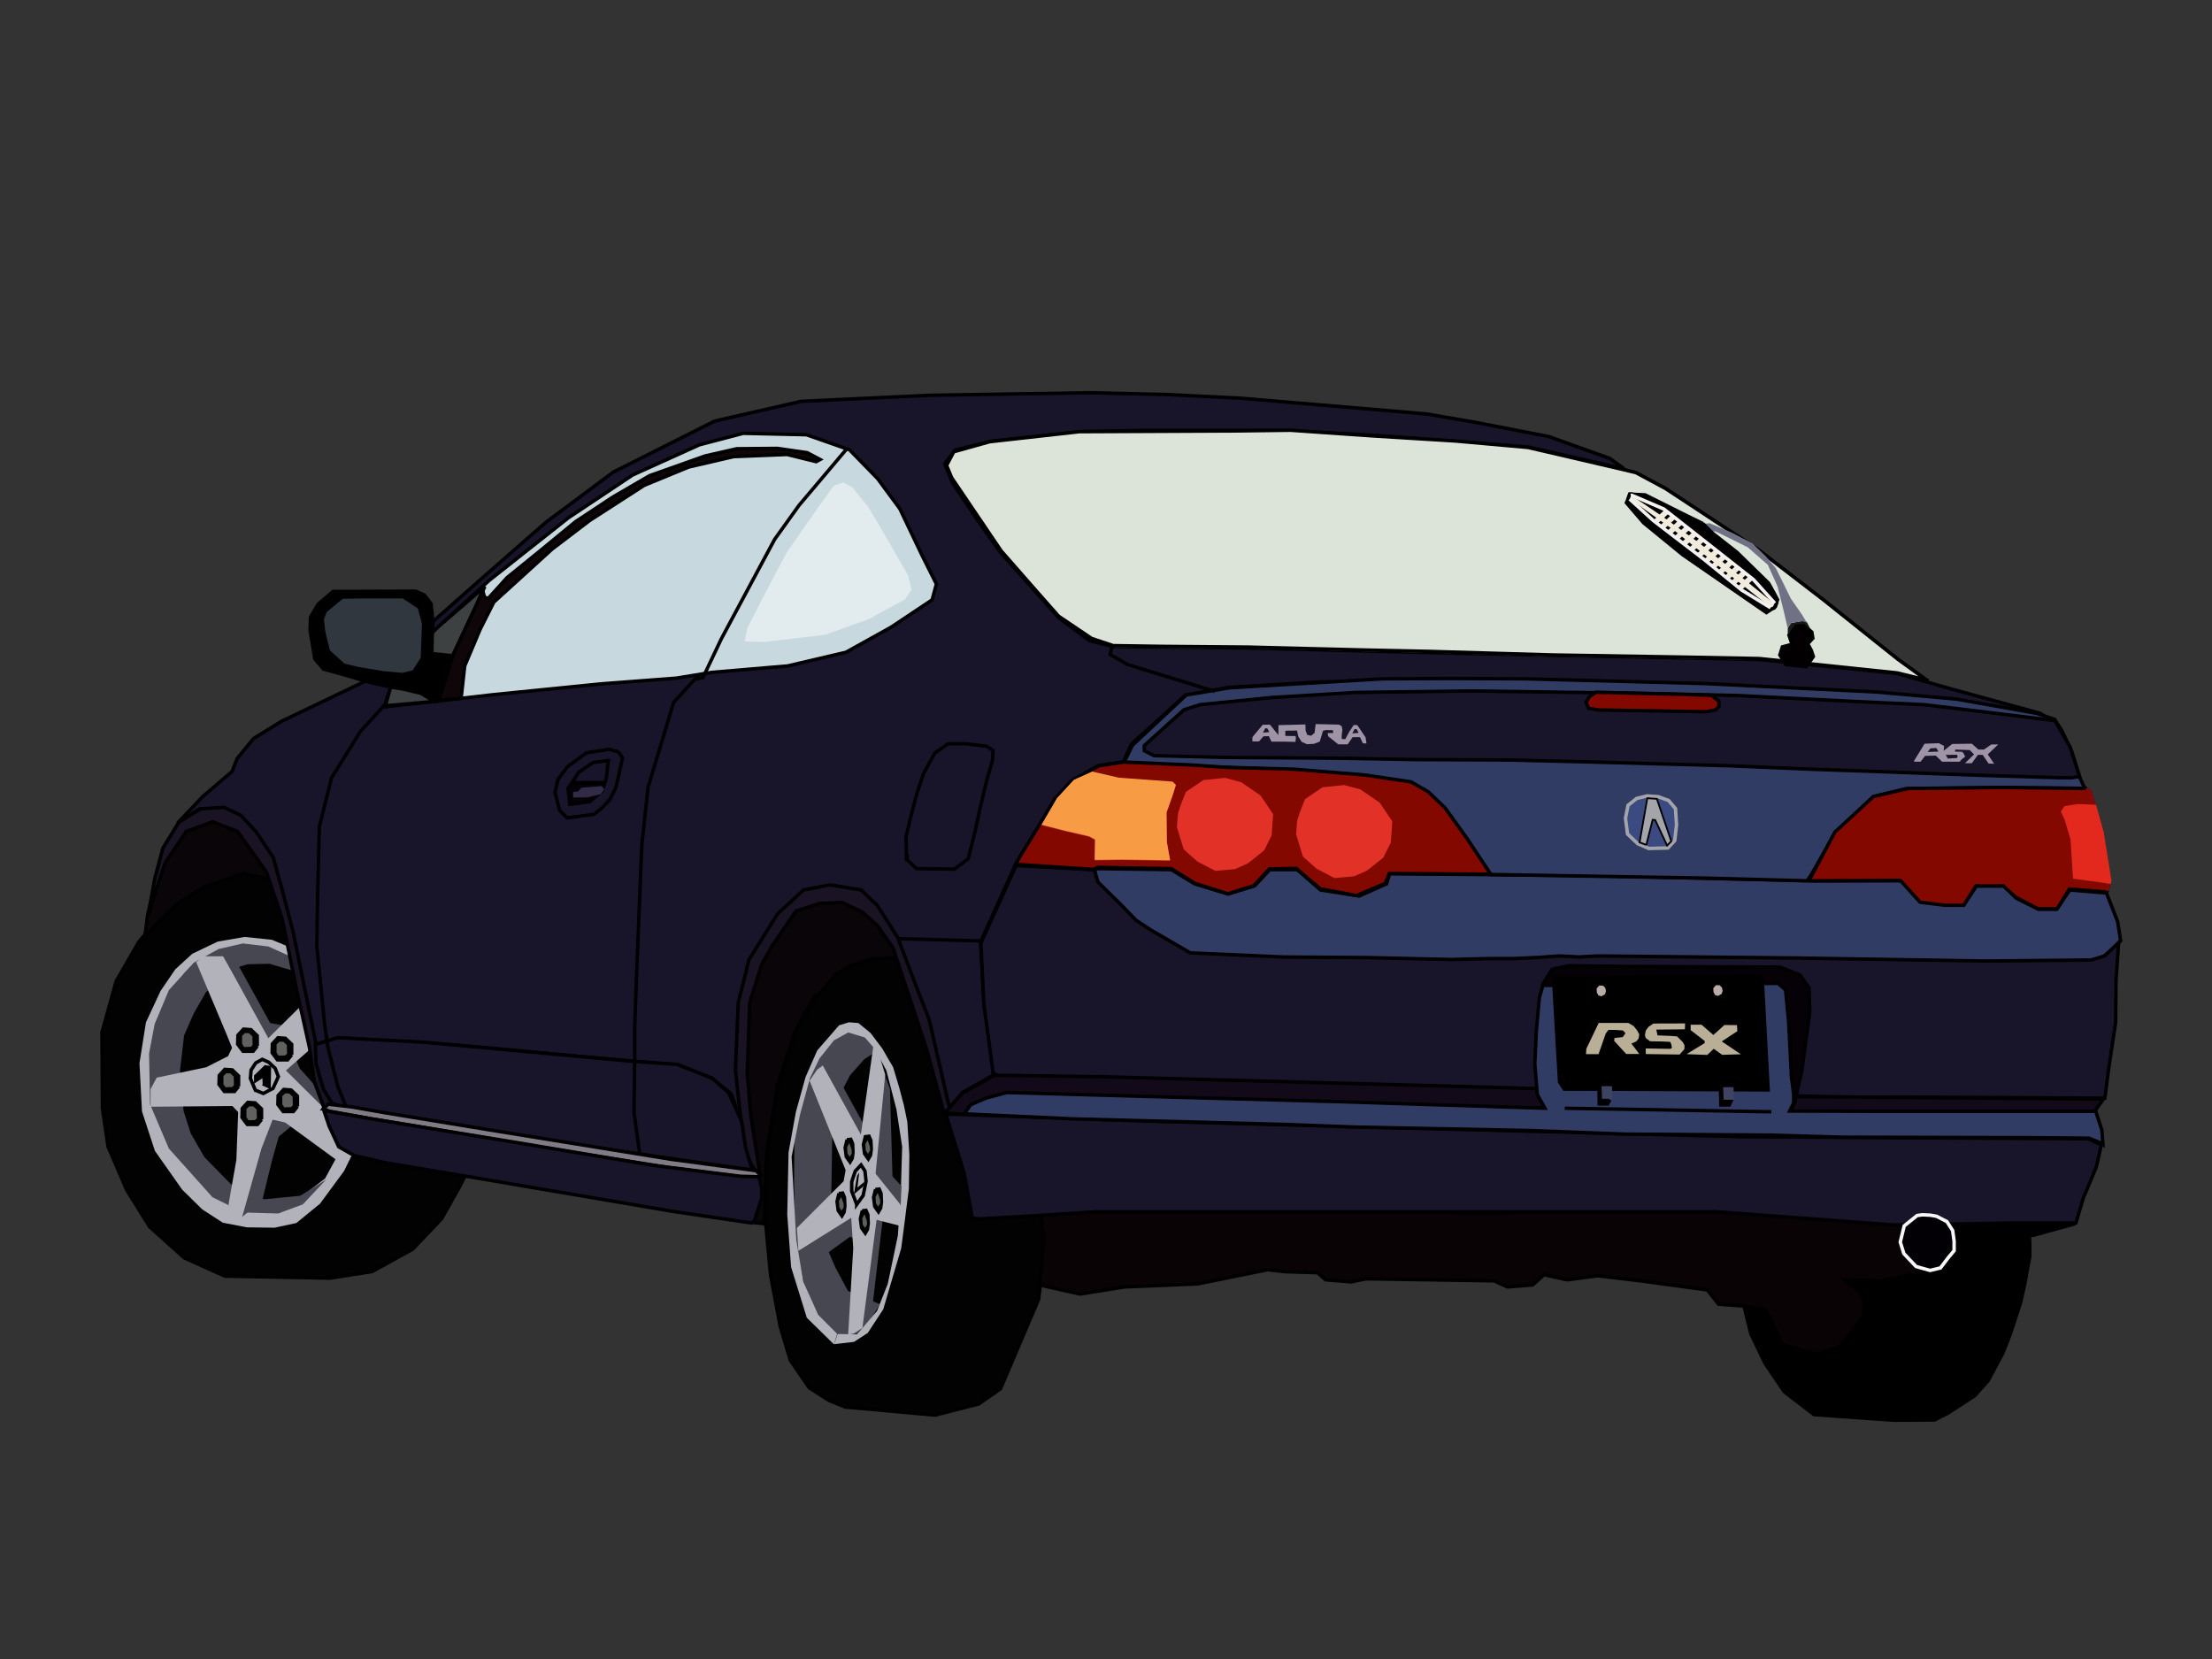 <?xml version="1.0"?><svg width="640" height="480" xmlns="http://www.w3.org/2000/svg" xmlns:xlink="http://www.w3.org/1999/xlink">
 <rect width="100%" height="100%" fill="#333333" stroke="none"/>
 <title>vector car</title>
 <defs>
  <linearGradient id="linearGradient45806">
   <stop stop-color="#30373f" id="stop45808" offset="0"/>
   <stop stop-color="#30373f" stop-opacity="0.498" offset="0.655" id="stop45814"/>
   <stop stop-color="#30373f" stop-opacity="0" id="stop45810" offset="1"/>
  </linearGradient>
  <linearGradient id="linearGradient38616">
   <stop stop-color="#dce4da" id="stop38618" offset="0"/>
   <stop stop-color="#dce4da" stop-opacity="0.498" offset="0" id="stop38624"/>
   <stop stop-color="#dce4da" stop-opacity="0" id="stop38620" offset="1"/>
  </linearGradient>
  <linearGradient id="linearGradient35054">
   <stop stop-color="#c7d9df" id="stop35056" offset="0"/>
   <stop stop-color="#c7d9df" stop-opacity="0.498" offset="0" id="stop35062"/>
   <stop stop-color="#c7d9df" stop-opacity="0" id="stop35058" offset="1"/>
  </linearGradient>
  <linearGradient id="linearGradient31377">
   <stop stop-color="#d7c6ac" id="stop31379" offset="0"/>
   <stop stop-color="#d7c6ac" stop-opacity="0.498" offset="1" id="stop31385"/>
   <stop stop-color="#d7c6ac" stop-opacity="0" id="stop31381" offset="1"/>
  </linearGradient>
  <linearGradient id="linearGradient30478">
   <stop stop-color="#f8ede6" id="stop30480" offset="0"/>
   <stop stop-color="#f8ede6" stop-opacity="0.498" offset="0.586" id="stop30486"/>
   <stop stop-color="#f8ede6" stop-opacity="0" id="stop30482" offset="1"/>
  </linearGradient>
  <linearGradient id="linearGradient29577">
   <stop stop-color="#f08a37" id="stop29579" offset="0"/>
   <stop stop-color="#f08a37" stop-opacity="0.498" offset="0.724" id="stop29585"/>
   <stop stop-color="#f08a37" stop-opacity="0" id="stop29581" offset="1"/>
  </linearGradient>
  <linearGradient id="linearGradient22442">
   <stop stop-color="#dcd1b6" id="stop22444" offset="0"/>
   <stop stop-color="#dcd1b6" stop-opacity="0.498" offset="0.69" id="stop22450"/>
   <stop stop-color="#dcd1b6" stop-opacity="0" id="stop22446" offset="1"/>
  </linearGradient>
  <linearGradient id="linearGradient20638">
   <stop stop-color="#f9f6ef" id="stop20640" offset="0"/>
   <stop stop-color="#f9f6ef" stop-opacity="0.749" offset="0.22" id="stop20648"/>
   <stop stop-color="#f9f6ef" stop-opacity="0.498" offset="0.672" id="stop20646"/>
   <stop stop-color="#f9f6ef" stop-opacity="0" id="stop20642" offset="1"/>
  </linearGradient>
  <linearGradient id="linearGradient17070">
   <stop stop-color="#f79b44" id="stop17072" offset="0"/>
   <stop stop-color="#f18a29" stop-opacity="0.749" offset="0.345" id="stop17969"/>
   <stop stop-color="#eb790e" stop-opacity="0.498" offset="1" id="stop17078"/>
   <stop stop-color="#f79b44" stop-opacity="0" id="stop17074" offset="1"/>
  </linearGradient>
  <linearGradient y2="0.353" x2="0.242" y1="0.353" x1="-0.761" gradientTransform="translate(261.822, 12.934)" id="linearGradient55235" xlink:href="#linearGradient38616"/>
  <linearGradient y2="-0.173" x2="-5.022" y1="-0.173" x1="-6.027" gradientTransform="translate(1151.74, 73.223)" id="linearGradient55237" xlink:href="#linearGradient35054"/>
  <linearGradient y2="-0.173" x2="-5.022" y1="-0.173" x1="-6.027" gradientTransform="translate(1151.74, 73.223)" id="linearGradient55239" xlink:href="#linearGradient35054"/>
  <linearGradient y2="0.633" x2="-4.094" y1="0.633" x1="-5.094" gradientTransform="translate(240.56, -4.135)" id="linearGradient55241" xlink:href="#linearGradient17070"/>
  <linearGradient y2="1.55" x2="12.41" y1="1.55" x1="11.41" gradientTransform="translate(-329.949, -27.036)" id="linearGradient55243" xlink:href="#linearGradient22442"/>
  <linearGradient y2="1.296" x2="10.709" y1="1.296" x1="9.709" gradientTransform="translate(-328.56, -26.026)" id="linearGradient55245" xlink:href="#linearGradient20638"/>
  <linearGradient y2="1.219" x2="9.47" y1="1.219" x1="8.47" gradientTransform="translate(-286.639, -23.5)" id="linearGradient55247" xlink:href="#linearGradient20638"/>
  <linearGradient y2="1.476" x2="4.091" y1="1.476" x1="3.091" gradientTransform="translate(-55.045, -27.491)" id="linearGradient55249" xlink:href="#linearGradient29577"/>
  <linearGradient y2="1.651" x2="2.397" y1="1.651" x1="1.397" gradientTransform="translate(-33.438, -27.134)" id="linearGradient55251" xlink:href="#linearGradient31377"/>
  <linearGradient y2="1.343" x2="2.205" y1="1.343" x1="1.205" gradientTransform="translate(-32.723, -27.134)" id="linearGradient55253" xlink:href="#linearGradient30478"/>
  <linearGradient y2="1.348" x2="3.37" y1="1.348" x1="2.37" gradientTransform="translate(-64.331, -27.312)" id="linearGradient55255" xlink:href="#linearGradient30478"/>
  <linearGradient y2="0.353" x2="0.242" y1="0.353" x1="-0.761" gradientTransform="translate(261.822, 12.934)" id="linearGradient55257" xlink:href="#linearGradient38616"/>
  <linearGradient y2="-0.417" x2="-7.338" y1="-0.417" x1="-8.366" gradientTransform="translate(298.281, 25.129)" id="linearGradient55259" xlink:href="#linearGradient45806"/>
 </defs>
 <g>
  <title>Layer 1</title>
  <g id="layer1">
   <g id="g55097">
    <path fill="white" fill-rule="evenodd" stroke="black" stroke-width="1px" id="path54499" d="m209.096,209.491l68.134,-17.657l6.232,-22.434l-21.603,-35.521l-29.497,-9.14l-29.082,5.193l-22.85,11.633l-29.289,22.019l-14.333,12.879l-6.232,13.918l-4.362,17.657l5.401,4.985l37.598,1.246l39.883,-4.778z"/>
    <path fill="white" fill-rule="evenodd" stroke="black" stroke-width="1px" d="m206.746,205.966l68.134,-17.657l6.232,-22.434l-21.603,-35.521l-29.497,-9.14l-29.082,5.193l-22.85,11.633l-29.289,22.019l-14.333,12.879l-6.232,13.918l-4.362,17.657l5.401,4.985l37.598,1.246l39.883,-4.778z" id="path54503"/>
    <path fill="white" fill-rule="evenodd" stroke="black" stroke-width="1px" d="m206.746,205.966l68.134,-17.657l6.232,-22.434l-21.603,-35.521l-29.497,-9.14l-29.082,5.193l-22.85,11.633l-29.289,22.019l-14.333,12.879l-6.232,13.918l-4.362,17.657l5.401,4.985l37.598,1.246l39.883,-4.778z" id="path54505"/>
    <path fill="#0a0509" fill-rule="evenodd" stroke="black" stroke-width="1px" id="path54507" d="m217.712,353.665l-7.27,-25.758l0.935,-44.973l13.502,-31.574l28.458,4.882l9.452,13.71l1.454,12.152l-13.087,8.828l-6.751,-2.597l-4.466,1.87l-4.155,-2.077l-5.712,10.179l-5.089,15.579l-3.22,19.838l-0.415,13.814l-0.208,6.543l-3.427,-0.415z"/>
    <path fill="#030202" fill-rule="evenodd" stroke="black" stroke-width="1px" id="path54509" d="m258.634,277.102l-6.169,0.294l-6.61,2.056l-4.113,2.644l-5.729,6.757l-5.728,9.841l-5.288,15.863l-3.085,19.536l-0.441,16.892l0.147,3.819l1.322,14.101l2.791,14.835l2.938,9.841l5.435,7.932l5.729,3.672l4.7,1.909l25.999,2.35l12.632,-3.231l6.316,-4.406l11.016,-25.852l1.469,-12.338l-0.294,-11.457l-24.329,-55.781l-18.708,-19.277z"/>
    <path fill="#030202" fill-rule="evenodd" stroke="black" stroke-width="1px" id="path54511" d="m75.475,252.594l-6.316,0.294l-10.869,3.819l-7.05,4.26l-7.05,6.757l-3.966,4.7l-6.61,11.457l-4.113,14.835l0.147,21.886l1.616,11.163l5.435,12.632l6.61,10.576l9.988,8.96l11.751,5.288l30.405,0.588l12.191,-1.909l11.751,-6.463l8.372,-8.813l5.288,-9.401l1.322,-2.644l-35.038,-68.714l-23.862,-19.27z"/>
    <path fill="#b2b2ba" fill-rule="evenodd" stroke-width="1px" id="path54513" d="m83.665,277.418l-5.297,-3.116l-6.647,-0.831l-7.374,1.142l-7.063,3.22l-4.051,3.843l-4.466,6.543l-3.739,7.582l-1.766,9.244l0.312,7.686l0.415,5.816l3.427,8.621l7.063,10.802l7.374,7.894l8.205,4.466l11.009,0.519l12.983,-9.867l4.674,-8.621l3.012,1.973l-2.181,4.466l-6.959,9.452l-6.855,5.609l-6.336,1.35l-7.997,-0.104l-6.959,-1.35l-5.92,-3.843l-5.816,-5.712l-7.894,-11.217l-3.739,-11.425l-0.727,-13.918l1.87,-11.84l4.258,-9.14l4.258,-6.232l4.882,-4.466l7.374,-3.531l7.79,-1.35l7.894,0.831l4.258,1.766l0.727,3.739z"/>
    <path fill="#474751" fill-rule="evenodd" stroke-width="1px" id="path54515" d="m84.4,280.747l-6.463,-1.909l-6.316,0.147l-3.378,1.028l-8.666,7.05l-3.525,6.169l-2.791,6.316l-1.175,10.135l1.028,11.751l2.056,6.463l3.966,6.904l7.785,7.932l9.547,4.26l10.429,-1.028l7.491,-4.7l-6.757,7.197l-7.197,2.644l-9.988,-0.294l-8.96,-4.407l-12.632,-14.101l-5.435,-12.779l-0.294,-14.688l1.616,-8.519l4.113,-9.841l7.197,-7.932l7.197,-3.966l7.05,-1.616l7.344,0.881l5.875,2.644l0.881,4.26z"/>
    <path fill="#474751" fill-rule="evenodd" stroke-width="1px" id="path54517" d="m64.652,276.832l3.672,1.322l9.841,17.846l3.231,0.588l5.288,12.485l5.141,5.802l1.469,4.774l-9.18,6.316l-3.452,2.864l-1.983,6.977l-2.791,11.457l-5.949,4.921l0.588,-16.892l4.7,-20.711l-6.61,-16.378l-3.966,-21.372z"/>
    <path fill="#b2b2ba" fill-rule="evenodd" stroke-width="1px" id="path54519" d="m64.548,276.692l-5.92,0l-1.87,1.662l8.828,20.98l1.558,3.843l-1.143,2.389l-6.336,3.22l-14.333,3.012l-1.766,3.324l0,5.089l23.681,-0.208l1.662,1.766l-0.519,13.814l-2.285,12.983l3.843,3.947l5.712,-20.253l3.22,-8.309l3.635,0.831l14.645,10.698l2.493,-2.7l-1.87,-1.142l-4.57,-11.529l-10.49,-10.386l6.647,-5.816l-2.7,-12.464l-9.036,8.932l-10.802,-19.63l-2.285,-4.051z"/>
    <path fill="#b2b2ba" fill-rule="evenodd" stroke="black" stroke-width="1px" id="path54521" d="m73.896,315.432l2.285,0.935l2.804,-1.454l1.558,-3.427l-0.935,-2.389l-1.87,-1.766l-1.87,-0.831l-1.87,1.039l-1.35,2.077l-0.208,2.389l1.454,3.427z"/>
    <path fill="black" fill-rule="evenodd" stroke="black" stroke-width="1px" id="path54523" d="m76.493,313.771l-0.104,-2.7l-2.389,1.558l0,-1.246l2.804,-2.7l1.142,0.208l-0.104,5.505l-1.35,-0.623z"/>
    <path fill="black" fill-rule="evenodd" stroke="black" stroke-width="1px" id="path54525" d="m74.424,302.688l0,-3.011l-1.836,-1.763l-2.13,-0.147l-1.616,1.763l-0.073,2.57l1.542,2.056l2.938,0l1.175,-1.469z"/>
    <path fill="#60625f" fill-rule="evenodd" stroke="black" stroke-width="1px" id="path54527" d="m72.263,298.45l-1.542,-0.073l-1.175,1.102l0,2.71l0.824,1.265l2.407,-0.082l0.808,-0.808l-0.073,-2.938l-1.249,-1.175z"/>
    <path fill="black" fill-rule="evenodd" stroke="black" stroke-width="1px" d="m75.67,323.876l0,-3.011l-1.836,-1.763l-2.13,-0.147l-1.616,1.763l-0.073,2.57l1.542,2.056l2.938,0l1.175,-1.469z" id="path54529"/>
    <path fill="#60625f" fill-rule="evenodd" stroke="black" stroke-width="1px" d="m73.51,319.638l-1.542,-0.073l-1.175,1.102l0,2.71l0.824,1.265l2.407,-0.082l0.808,-0.808l-0.073,-2.938l-1.249,-1.175z" id="path54531"/>
    <path fill="black" fill-rule="evenodd" stroke="black" stroke-width="1px" id="path54533" d="m69.023,314.321l0,-3.011l-1.836,-1.763l-2.13,-0.147l-1.616,1.763l-0.073,2.57l1.542,2.056l2.938,0l1.175,-1.469z"/>
    <path fill="#60625f" fill-rule="evenodd" stroke="black" stroke-width="1px" id="path54535" d="m66.863,310.082l-1.542,-0.073l-1.175,1.102l0,2.71l0.824,1.265l2.407,-0.082l0.808,-0.808l-0.073,-2.938l-1.249,-1.175z"/>
    <path fill="black" fill-rule="evenodd" stroke="black" stroke-width="1px" d="m86.056,320.137l0,-3.011l-1.836,-1.763l-2.13,-0.147l-1.616,1.763l-0.073,2.57l1.542,2.056l2.938,0l1.175,-1.469z" id="path54537"/>
    <path fill="#60625f" fill-rule="evenodd" stroke="black" stroke-width="1px" d="m83.896,315.899l-1.542,-0.073l-1.175,1.102l0,2.71l0.824,1.265l2.407,-0.082l0.808,-0.808l-0.073,-2.938l-1.249,-1.175z" id="path54539"/>
    <path fill="black" fill-rule="evenodd" stroke="black" stroke-width="1px" id="path54541" d="m84.394,305.181l0,-3.011l-1.836,-1.763l-2.13,-0.147l-1.616,1.763l-0.073,2.57l1.542,2.056l2.938,0l1.175,-1.469z"/>
    <path fill="#60625f" fill-rule="evenodd" stroke="black" stroke-width="1px" id="path54543" d="m82.234,300.943l-1.542,-0.073l-1.175,1.102l0,2.71l0.824,1.265l2.407,-0.082l0.808,-0.808l-0.073,-2.938l-1.249,-1.175z"/>
    <path fill="#0a0509" fill-rule="evenodd" stroke="black" stroke-width="1px" id="path54739" d="m41.872,271.406l3.739,-4.466l5.92,-5.609l7.686,-4.778l11.217,-3.843l13.191,3.012l-14.852,-15.164l-7.063,-2.908l-7.894,2.7l-6.232,8.828l-3.739,10.802l-1.142,4.778l-0.831,6.647z"/>
    <path fill="#1a1323" fill-rule="evenodd" stroke="black" stroke-width="1px" id="path54545" d="m96.038,319.427l-2.203,1.322l-2.938,-7.932l-1.322,-9.548l-3.819,-17.185l-4.113,-20.27l-4.553,-13.513l-8.372,-11.751l-7.197,-2.791l-7.638,2.791l-6.022,8.96l-2.644,7.932l-2.35,7.491l1.909,-10.723l2.35,-8.813l4.7,-7.638l6.316,-3.819l8.226,-0.588l15.129,-0.881l13.954,50.088l2.791,33.636l-2.203,3.231z"/>
    <path fill="#1a1323" fill-rule="evenodd" stroke="black" stroke-width="1px" id="path54547" d="m219.862,339.697l-1.763,-1.616l-10.429,-18.507l5.728,-44.947l16.598,-21.886l22.914,1.028l11.163,7.491l10.135,28.936l1.028,29.964l-2.056,2.056l-5.141,-18.801l-3.525,-10.723l-6.169,-18.507l-4.553,-6.463l-4.26,-3.819l-5.875,-2.791l-6.61,0.294l-6.757,2.203l-6.757,9.841l-3.085,5.435l-3.525,11.163l-0.734,20.564l1.028,11.898l2.644,17.185z"/>
    <path fill="url(#linearGradient55235)" fill-rule="evenodd" stroke="black" stroke-width="1px" id="path54549" d="m557.423,196.771l-8.309,-6.024l-21.604,-17.241l-18.903,-14.541l-19.526,-12.879l-7.27,-4.778l-8.517,-4.57l-4.362,-1.039l-26.797,-6.232l-20.98,-1.87l-23.681,-1.454l-24.096,-1.662l-16.41,0.208l-44.661,0.208l-25.966,2.908l-10.386,2.908l-2.077,3.947l1.454,3.531l14.333,21.188l10.386,11.84l6.232,7.063l9.555,6.439l6.232,2.077l13.918,0.208l24.927,0.208l33.028,0.831l19.319,0.415l35.937,1.039l38.221,0.623l21.604,0.415l39.883,4.155l8.517,2.077z"/>
    <path fill="url(#linearGradient55237)" fill-rule="evenodd" stroke="black" stroke-width="1px" d="m206.746,205.966l68.134,-17.657l6.232,-22.434l-21.603,-35.521l-29.497,-9.14l-29.082,5.193l-22.85,11.633l-29.289,22.019l-14.333,12.879l-6.232,13.918l-4.362,17.657l5.401,4.985l37.598,1.246l39.883,-4.778z" id="path54551"/>
    <path fill="#cccbbe" fill-rule="evenodd" stroke-width="1px" id="path54553" d="m134.078,199.575l12.048,-0.831l18.28,-1.766l32.094,-3.012l4.674,-0.415l-1.454,1.87l-4.466,0.831l-14.541,0.935l-18.592,1.87l-19.422,1.87l-9.452,1.143l0.831,-2.493z"/>
    <path fill="#cdc6b3" fill-rule="evenodd" stroke-width="1px" id="path54555" d="m199.247,195.25l5.288,-0.588l20.417,-1.616l5.435,-0.734l13.22,-2.938l14.248,-7.344l11.604,-7.932l1.616,-4.407l-4.406,-8.813l-6.61,-13.366l-5.875,-8.666l-8.079,-8.079l-2.056,-0.734l-11.016,-3.966l-18.067,-0.294l-12.632,3.672l-19.682,8.519l-17.92,12.338l-14.982,12.191l-9.547,7.491l-0.147,2.056l1.028,1.028l5.582,-5.875l19.829,-16.01l21.592,-13.66l15.717,-5.582l9.547,-2.056l11.457,0l8.96,1.175l4.113,2.35l-1.909,1.028l-6.169,8.372l-23.502,37.602l-5.288,11.457l-1.763,3.378z"/>
    <path fill="url(#linearGradient55239)" fill-rule="evenodd" stroke="black" stroke-width="1px" id="path54557" d="m206.746,205.966l68.134,-17.657l6.232,-22.434l-21.603,-35.521l-29.497,-9.14l-29.082,5.193l-22.85,11.633l-29.289,22.019l-14.333,12.879l-6.232,13.918l-4.362,17.657l5.401,4.985l37.598,1.246l39.883,-4.778z"/>
    <path fill="#18152b" fill-rule="evenodd" stroke="black" stroke-width="1px" id="path54559" d="m274.776,320.423l3.739,-4.362l9.244,-5.193l-3.012,-19.838l-1.039,-18.488l10.075,-22.33l8.205,-13.502l3.116,-5.505l4.882,-5.297l7.686,-4.362l7.374,-1.142l2.285,-5.089l15.683,-14.229l12.464,-2.181l27.108,-1.662l41.337,0.727l32.509,0.519l68.757,5.609l37.91,3.427l29.497,0.312l-2.285,-1.454l-26.173,-7.167l-15.268,-4.362l-40.091,-4.051l-41.545,-0.831l-40.299,-0.831l-66.888,-1.662l-37.806,-0.415l-6.959,-1.662l-8.932,-6.647l-17.034,-19.111l-6.751,-9.555l-6.926,-10.336l-2.318,-5.555l3.012,-3.947l10.386,-2.597l26.381,-2.804l17.345,-0.312l36.456,0l10.906,0.312l20.773,1.142l43.519,3.324l27.835,6.336l-4.155,-3.012l-17.657,-6.336l-21.5,-4.155l-13.918,-2.389l-53.905,-4.57l-21.188,-1.039l-22.331,-0.519l-45.803,0.727l-20.357,0.935l-17.345,0.831l-25.031,5.712l-29.289,14.749l-19.526,14.541l-18.28,15.995l-14.333,12.671l-0.208,3.116l16.41,-14.956l22.85,-18.072l18.695,-12.464l19.319,-8.724l12.671,-3.324l18.28,0.415l12.464,4.362l8.101,8.309l6.44,8.724l6.439,13.502l4.154,8.309l-1.246,4.57l-11.84,7.894l-13.087,7.27l-16.826,3.947l-22.019,1.87l-10.179,1.662l-21.811,1.662l-31.159,3.116l-16.203,1.87l-15.372,1.662l1.87,-5.92l-7.27,-1.558l-24.304,11.633l-8.101,4.985l-4.778,5.816l-1.454,3.739l-8.517,7.27l-7.27,7.686l6.44,-4.155l7.063,-0.415l4.778,2.285l4.414,4.72l4.994,7.491l2.791,10.135l2.938,11.31l6.674,32.609l6.232,-1.87l34.067,2.077l33.859,3.116l30.744,2.7l9.555,3.739l5.609,4.57l2.908,7.894l-1.662,-14.749l0.831,-19.526l3.116,-12.464l8.309,-13.294l7.478,-6.855l7.686,-1.454l8.932,1.454l4.778,4.57l5.816,9.14l5.193,13.71l3.947,10.179l2.285,9.971l3.116,13.502l0.519,1.87z"/>
    <path fill="#313c64" fill-rule="evenodd" stroke="black" stroke-width="1px" id="path54561" d="m317.448,251.32l21.445,0.294l6.757,4.113l9.694,2.938l7.638,-2.35l4.406,-4.7l7.932,0l6.757,5.875l11.163,1.763l7.932,-3.525l0.881,-2.938l60.516,0.588l62.279,1.469l25.264,0l5.288,5.875l7.344,0.881l5.582,0l3.525,-5.288l7.932,0l3.525,3.525l6.463,3.231l5.288,0l3.819,-5.582l10.576,0.881l3.231,8.226l0.881,5.582l-19.976,20.858l-264.392,-10.576l-16.157,-28.202l4.407,-2.938z"/>
    <path fill="#18152b" fill-rule="evenodd" stroke="black" stroke-width="1px" id="path54563" d="m287.343,310.452l-2.7,-20.149l-0.831,-17.449l10.179,-22.434l22.642,1.246l1.039,3.531l6.92,6.819l4.089,4.226l4.362,2.872l11.354,6.582l27.067,1.196l24.369,0.172l24.061,0.552l11.11,-0.279l7.084,0l7.012,-0.323l6.014,-0.43l5.875,0.294l5.288,-0.294l56.991,0.588l55.229,0.881l30.552,-0.294l3.819,-1.175l4.113,-3.819l-0.753,10.994l-0.104,12.048l-1.973,13.087l-1.143,8.828l-37.702,-0.208l-39.883,-0.104l-14.021,-0.415l-203.883,7.997l-26.173,-14.541z"/>
    <path fill="#120a19" fill-rule="evenodd" stroke="black" stroke-width="1px" id="path54565" d="m606.076,321.531l2.497,-3.525l-88.865,-0.734l-76.086,-2.35l-124.117,-3.378l-31.874,-0.441l-9.107,5.141l-5.141,5.729l5.435,0.441l205.865,17.121l121.393,-18.002z"/>
    <path fill="#060107" fill-rule="evenodd" stroke="black" stroke-width="1px" id="path54567" d="m518.23,321.15l1.039,-2.181l2.077,-9.244l2.285,-16.93l-0.208,-6.959l-2.597,-3.739l-5.816,-2.285l-46.219,-0.208l-14.852,-0.208l-4.882,1.039l-2.7,4.362l71.873,36.352z"/>
    <path fill="black" fill-rule="evenodd" stroke="black" stroke-width="1px" id="path54569" d="m587.201,357.738l0.073,2.497l0,3.378l-0.588,3.158l-0.881,4.847l-1.175,5.214l-3.011,9.254l-2.277,5.728l-4.113,7.638l-3.819,4.333l-7.785,5.068l-3.893,1.983l-11.898,0.073l-22.987,-1.616l-8.593,-6.61l-5.582,-8.226l-4.113,-8.593l-1.91,-7.785l19.498,-44.157l64.603,20.773l-1.552,3.041z"/>
    <path fill="black" fill-rule="evenodd" stroke="black" stroke-width="1px" id="path54571" d="m600.386,354.074l-12.048,3.324l-23.058,0.623l0,-1.87l-1.039,-2.285l36.144,0.208z"/>
    <path fill="#090305" fill-rule="evenodd" stroke="black" stroke-width="1px" id="path54573" d="m557.163,367.946l-12.926,2.644l-10.576,-0.294l4.113,3.231l1.763,2.938l-0.588,4.7l-6.757,8.519l-6.463,2.056l-9.988,-2.644l-4.7,-9.988l-5.875,-1.175l-7.932,-0.588l-3.231,-4.113l-19.389,-2.644l-12.338,-1.469l-8.813,1.175l-6.757,-1.469l-3.231,2.938l-7.344,0.588l-3.819,-1.763l-37.015,-0.588l-4.406,0.881l-7.344,-0.587l-2.35,-2.056l-9.401,-0.294l-4.994,-0.588l-20.27,4.113l-21.151,0.881l-12.926,2.056l-11.751,-2.644l1.322,-13.513l-0.881,-6.757l29.998,-6.232l52.11,5.057l45.828,0.588l46.122,-0.588l23.501,0.294l55.522,1.175l-3.158,2.791l-1.248,4.7l0.881,3.011l3.672,4.039l3.452,1.028l-0.661,0.588z"/>
    <path fill="#18152b" fill-rule="evenodd" stroke="black" stroke-width="1px" id="path54575" d="m283.077,352.67l15.57,-0.881l18.214,-1.175l25.264,0l56.404,0l31.727,0l32.608,0l33.783,0l51.409,3.819l34.077,-0.587l18.507,0l2.056,-7.05l3.819,-9.107l1.469,-6.463l-3.819,-1.763l-54.935,-0.294l-45.828,-0.294l-45.24,-1.175l-67.861,-1.763l-54.935,-1.469l-33.196,-1.175l-25.558,-0.881l-2.938,0l5.288,17.039l2.35,12.926l1.763,0.294z"/>
    <path fill="#030005" fill-rule="evenodd" stroke="#f7f7f7" stroke-miterlimit="4" id="path54577" d="m556.244,351.478l2.181,0.104l1.87,0.312l3.012,1.558l1.662,2.597l0.415,3.012l0,2.804l-1.662,1.973l-2.285,3.012l-3.012,0.727l-4.051,-1.142l-3.531,-3.739l-1.039,-3.324l1.143,-4.674l3.739,-3.012l1.558,-0.208z"/>
    <path fill="#313c64" fill-rule="evenodd" stroke="black" stroke-width="1px" id="path54579" d="m608.426,330.931l-0.294,-3.966l-1.763,-5.435l-9.988,0l-54.2,0l-24.366,-0.07l1.153,-2.346l0.01,-2.303l-0.322,-2.657l-0.315,-2.371l-0.838,-16.081l-0.88,-9.278l-2.203,-1.91l-64.923,0.588l-3.085,0l-1.028,3.525l-0.881,9.841l-0.441,9.401l0.734,8.813l2.203,3.966l-59.929,-1.909l-59.194,-1.616l-36.574,-1.028l-6.022,1.616l-4.407,1.909l-1.909,2.644l31.58,1.469l33.93,0.881l27.761,0.734l19.536,0.734l51.556,1.028l26.733,1.028l42.45,0.294l20.417,0.588l56.844,0.147l14.688,0.147l3.966,1.616z"/>
    <path fill="black" fill-rule="evenodd" stroke="black" stroke-width="1px" id="path54581" d="m449.473,282.928l1.766,30.12l1.35,2.077l9.14,0l49.854,0.208l-1.766,-32.925l-60.344,0.519z"/>
    <path fill="#b9aca6" fill-rule="evenodd" stroke-width="1px" id="path54583" d="m463.818,285.177l0.661,0.698l0.184,0.918l-0.294,0.881l-1.028,0.588l-0.881,-0.257l-0.441,-0.845l-0.073,-1.138l0.771,-0.881l1.102,0.037z"/>
    <path fill="#b9aca6" fill-rule="evenodd" stroke-width="1px" d="m497.574,285.073l0.661,0.698l0.184,0.918l-0.294,0.881l-1.028,0.588l-0.881,-0.257l-0.441,-0.845l-0.073,-1.138l0.771,-0.881l1.102,0.037z" id="path54585"/>
    <path fill="#b9af96" fill-rule="evenodd" stroke-width="1px" id="path54587" d="m462.508,304.999l-3.635,0l0.104,-1.558l3.583,-7.478l8.569,0l1.558,0.935l0.987,1.246l0.623,1.142l-0.208,1.194l-0.675,0.831l-1.402,0.623l2.285,3.012l-3.791,0l-3.479,-3.791l0.104,-0.831l2.389,-0.26l0.779,-1.142l-0.727,-0.779l-2.285,-0.156l-1.921,0l-0.779,1.039l-2.077,5.972z"/>
    <path fill="#b9af96" fill-rule="evenodd" stroke-width="1.044px" id="path54589" d="m487.495,297.812l0.052,-1.704l-9.163,0.028l-1.424,0.966l-0.776,1.051l-0.259,1.278l0.207,0.88l1.294,0.966l3.546,0.057l2.278,0.114l0.285,0.653l0.129,0.568l0.026,0.625l-0.518,0.17l-7.015,-0.114l0.026,1.619l9.784,0.142l1.372,-1.562l0.052,-1.108l-0.544,-0.966l-1.631,-1.619l-1.993,-0.142l-3.65,-0.142l-0.362,-1.676l8.154,-0.085l0.129,0z"/>
    <path fill="#b9af96" fill-rule="evenodd" stroke-width="1px" id="path54591" d="m492.314,296.487l-3.158,0l0,1.558l4.076,3.154l-0.037,0.608l-5.214,3.192l5.985,0.228l1.873,-1.786l2.424,1.748l5.435,-0.152l-5.545,-3.724l4.517,-2.964l-0.11,-1.748l-3.635,-0.038l-3.195,2.888l-3.415,-2.964z"/>
    <path fill="black" fill-rule="evenodd" stroke="black" stroke-width="1px" id="path54593" d="m465.654,318.299l-0.514,1.102l-2.424,0l-0.073,-4.407l0.661,-1.028l-0.294,4.407l2.644,-0.073z"/>
    <path fill="#3e4361" fill-rule="evenodd" stroke-width="1px" id="path54595" d="m463.378,314.26l0.147,3.599l2.938,0.073l-0.073,-3.672l-3.011,0z"/>
    <path fill="black" fill-rule="evenodd" stroke="black" stroke-width="1px" d="m500.833,318.593l-0.514,1.102l-2.424,0l-0.073,-4.407l0.661,-1.028l-0.294,4.406l2.644,-0.073z" id="path54597"/>
    <path fill="#3e4361" fill-rule="evenodd" stroke-width="1px" d="m498.556,314.554l0.147,3.599l2.938,0.073l-0.073,-3.672l-3.011,0z" id="path54599"/>
    <path fill="none" fill-rule="evenodd" stroke="black" stroke-width="1px" id="path54601" d="m452.729,320.65l59.782,1.028"/>
    <path fill="#313c64" fill-rule="evenodd" stroke="black" stroke-width="1px" id="path54603" d="m522.818,254.842l-29.93,-0.788l-61.591,-1.039l-6.647,-9.971l-6.336,-8.828l-5.089,-4.882l-4.778,-2.7l-13.398,-2.285l-20.357,-1.558l-19.422,-0.727l-30.12,-1.35l2.493,-5.089l15.579,-14.541l12.464,-2.077l44.349,-2.597l19.838,-0.104l21.5,0.104l51.516,1.35l49.881,2.444l23.208,2.056l23.208,4.113l5.288,1.763l2.071,3.23l2.804,5.92l2.493,7.894l1.35,2.908l-15.164,-0.104l-10.49,-0.104l-26.07,0.312l-9.452,2.285l-11.009,10.49l-3.635,6.336l-3.531,6.128l-1.021,1.411z"/>
    <path fill="#18152b" fill-rule="evenodd" stroke="black" stroke-width="1px" id="path54605" d="m331.069,215.729l0,1.454l2.804,1.454l20.773,0.519l31.886,0.208l23.058,0.415l26.589,0.104l21.707,0.519l41.857,1.142l24.823,1.039l20.669,0.727l28.562,1.039l22.291,0.678l3.378,0l2.203,-0.367l-2.717,-8.519l-4.406,-7.638l-21.959,-2.717l-16.01,-1.91l-19.095,-0.881l-34.665,-1.763l-26.586,-0.587l-18.948,-0.294l-32.021,-0.441l-33.049,0.441l-24.383,1.469l-20.564,2.056l-4.7,1.469l-11.496,10.383z"/>
    <path fill="#830800" fill-rule="evenodd" stroke="black" stroke-width="1px" id="path54607" d="m461.688,200.278l23.942,0.588l9.474,0.294l2.203,1.689l0.073,1.542l-1.102,1.028l-2.717,0.514l-31.213,-0.514l-2.717,-0.514l-0.734,-1.689l0.955,-1.616l1.836,-1.322z"/>
    <path fill="#3b4a81" fill-rule="evenodd" stroke="#a4a5ab" stroke-width="1px" id="path54609" d="m479.778,230.507l-3.231,-0.22l-3.011,0.734l-2.497,1.983l-0.734,3.746l0.588,4.553l2.938,2.791l3.231,1.395l5.508,-0.147l1.983,-2.13l0.514,-4.553l-0.294,-4.7l-1.983,-2.35l-3.011,-1.102z"/>
    <path fill="#a4a5ab" fill-rule="evenodd" stroke="black" stroke-width="0.5" stroke-miterlimit="4" id="path54611" d="m476.326,244.461l1.836,-7.271l0.734,0.073l3.452,7.381l1.212,-1.248l-4.186,-12.265l-2.754,-0.184l-2.24,12.779l1.946,0.734z"/>
    <path fill="#9f94a5" fill-rule="evenodd" stroke-width="1px" id="path54613" d="m362.338,214.504l0.046,-1.268l2.96,-3.531l2.077,-0.052l2.441,3.012l0.052,-2.856l7.79,-0.208l0.052,1.818l0.467,1.194l1.142,0.26l0.987,-0.831l0.312,-2.545l6.751,0.156l0.779,0.467l0.208,1.039l-0.104,0.779l-0.104,0.935l0,0.935l1.039,0.052l1.143,-2.129l1.298,-1.973l1.039,0.052l2.389,3.531l0.26,1.766l-1.039,-0.052l-0.831,-1.766l-2.129,0l-1.454,2.077l-2.726,-0.015l-2.911,-2.337l-0.123,-0.917l1.605,-0.003l-0.104,-0.831l-1.921,-0.052l-0.935,0.208l-0.945,3.149l-1.704,0.642l-2.025,0.104l-1.506,-0.675l-0.987,-1.558l-0.363,-1.714l-3.376,0.052l-0.015,1.494l2.144,0.052l0.809,-0.021l0.125,0.5l-0.104,0.831l0,0.379l-2.804,-0.067l-4.154,0l-0.779,-1.61l-1.562,0.073l-1.292,1.463l-1.918,-0.009z"/>
    <path fill="#18152b" fill-rule="evenodd" stroke-width="1px" id="path54615" d="m393.101,212.042l-0.571,-1.065l-0.597,-0.052l-0.675,1.272l1.844,-0.156z"/>
    <path fill="#18152b" fill-rule="evenodd" stroke-width="1px" d="m367.25,211.821l-0.571,-1.065l-0.597,-0.052l-0.675,1.272l1.844,-0.156z" id="path54617"/>
    <path fill="#9f94a5" fill-rule="evenodd" stroke-width="1px" id="path54619" d="m553.904,219.95l2.938,-4.774l4.113,-0.147l1.542,0.808l-0.147,1.395l2.497,-1.983l5.655,-0.073l1.909,1.689l1.616,0l2.13,-1.469l1.983,0l-3.011,2.864l1.836,2.717l-1.616,-0.073l-1.689,-2.497l-1.395,0l-1.763,2.424l-1.983,0l2.644,-2.57l-1.249,-1.249l-4.186,-0.147l-0.073,0.588l2.056,0.073l0.367,0.367l0.514,1.028l-0.955,0.734l-0.661,0.734l-3.819,0l-1.248,0l-1.836,-1.763l-3.085,0.073l-1.322,1.689l-1.909,0l0.147,-0.441z"/>
    <path fill="#18152b" fill-rule="evenodd" stroke-width="1px" id="path54621" d="m566.188,218.371l0.257,0.514l-0.257,0.441l-2.607,0.147l-0.624,-1.065l3.231,-0.037z"/>
    <path fill="#18152b" fill-rule="evenodd" stroke-width="1px" id="path54623" d="m560.237,216.417l0.623,1.039l-3.116,0.104l0.779,-1.039l1.714,-0.104z"/>
    <path fill="#830800" fill-rule="evenodd" stroke="black" stroke-width="1px" id="path54625" d="m431.288,252.943l-6.904,-10.429l-6.316,-8.813l-4.847,-4.627l-4.994,-2.864l-13.366,-1.983l-20.637,-1.689l-19.462,-0.514l-9.401,-0.661l-20.27,-0.881l-7.197,1.102l-7.711,4.26l-5.141,5.729l-9.694,15.863l-1.542,2.644l22.767,1.469l0.955,-0.588l21.372,0.367l6.683,4.186l9.621,3.085l7.565,-2.35l4.48,-4.847l7.785,-0.147l6.904,5.875l10.502,1.983l8.372,-3.525l1.175,-2.864l29.303,0.22z"/>
    <path fill="#cf4332" fill-rule="evenodd" stroke-width="1px" d="m301.358,238.746l6.959,1.766l6.751,1.558l1.766,0.935l-0.104,5.92l7.79,-0.104l14.021,0.208l-0.935,-5.297l-0.104,-8.517l1.87,-5.297l0.831,-2.7l-0.935,-0.935l-12.775,-0.935l-2.804,-0.208l-7.686,-1.766l-5.297,2.389l-4.882,5.297l-4.466,7.686z" id="path54627"/>
    <path fill="url(#linearGradient55241)" fill-rule="evenodd" stroke-width="1px" id="path54629" d="m301.361,238.609l6.959,1.766l6.751,1.558l1.766,0.935l-0.104,5.92l7.79,-0.104l14.021,0.208l-0.935,-5.297l-0.104,-8.517l1.87,-5.297l0.831,-2.7l-0.935,-0.935l-12.775,-0.935l-2.804,-0.208l-7.686,-1.766l-5.297,2.389l-4.882,5.297l-4.466,7.686z"/>
    <path fill="url(#linearGradient55243)" fill-rule="evenodd" stroke-width="1px" id="path54631" d="m404.493,249.687l0.104,-11.321l0,-3.947l-1.558,-3.427l0.727,-2.077l4.051,0l6.439,3.012l4.882,5.92l5.193,7.582l2.493,4.674l-22.331,-0.415z"/>
    <path fill="#e23228" fill-rule="evenodd" stroke-width="1px" d="m341.552,233.069l1.558,-3.947l5.089,-3.427l6.232,-0.623l4.674,1.246l5.609,3.843l3.635,5.401l-0.415,6.128l-2.181,4.362l-4.674,3.739l-3.739,1.662l-5.712,0.519l-5.193,-2.7l-3.947,-3.531l-1.973,-6.44l0.312,-3.947l0.727,-2.285z" id="path54633"/>
    <path fill="url(#linearGradient55245)" fill-rule="evenodd" stroke-width="1px" id="path54635" d="m341.448,233.069l1.558,-3.947l5.089,-3.427l6.232,-0.623l4.674,1.246l5.609,3.843l3.635,5.401l-0.415,6.128l-2.181,4.362l-4.674,3.739l-3.739,1.662l-5.712,0.519l-5.193,-2.7l-3.947,-3.531l-1.973,-6.439l0.312,-3.947l0.727,-2.285z"/>
    <path fill="#e23228" fill-rule="evenodd" stroke-width="1px" id="path54637" d="m376.034,235.146l1.558,-3.947l5.089,-3.427l6.232,-0.623l4.674,1.246l5.609,3.843l3.635,5.401l-0.415,6.128l-2.181,4.362l-4.674,3.739l-3.739,1.662l-5.712,0.519l-5.193,-2.7l-3.947,-3.531l-1.973,-6.439l0.312,-3.947l0.727,-2.285z"/>
    <path fill="url(#linearGradient55247)" fill-rule="evenodd" stroke-width="1px" d="m375.931,235.146l1.558,-3.947l5.089,-3.427l6.232,-0.623l4.674,1.246l5.609,3.843l3.635,5.401l-0.415,6.128l-2.181,4.362l-4.674,3.739l-3.739,1.662l-5.712,0.519l-5.193,-2.7l-3.947,-3.531l-1.973,-6.439l0.312,-3.947l0.727,-2.285z" id="path54639"/>
    <path fill="#830800" fill-rule="evenodd" stroke="black" stroke-width="1px" id="path54641" d="m523.381,254.861l26.439,-0.147l5.729,6.316l7.05,0.881l5.582,0l3.525,-5.582l7.932,0l3.525,3.231l6.463,3.378l5.582,0l3.525,-5.728l10.869,0.881l0.588,-2.644l-2.056,-14.101l-3.378,-12.191l-1.175,-1.028l-24.089,-0.294l-27.32,0.294l-10.135,2.35l-11.163,10.282l-7.491,14.101z"/>
    <path fill="#830800" fill-rule="evenodd" stroke="#7f0b0b" stroke-width="1px" id="path54643" d="m603.607,228.156l1.194,0.987l1.091,3.895l2.129,8.205l2.155,14.307l-0.545,2.181"/>
    <path fill="#e3291d" fill-rule="evenodd" stroke-width="1px" d="m599.797,254.235l7.79,1.039l3.084,0.519l0.244,-0.935l-2.255,-14.131l-2.212,-7.888l-5.302,-0.208l-3.843,0.623l-1.039,1.558l1.039,2.181l0.623,2.077l1.143,3.843l0.727,11.321z" id="path54645"/>
    <path fill="url(#linearGradient55249)" fill-rule="evenodd" stroke-width="1px" id="path54647" d="m599.723,254.235l7.79,1.039l3.084,0.519l0.244,-0.935l-2.255,-14.131l-2.212,-7.888l-5.302,-0.208l-3.843,0.623l-1.039,1.558l1.039,2.181l0.623,2.077l1.143,3.843l0.727,11.321z"/>
    <path fill="url(#linearGradient55251)" fill-rule="evenodd" stroke-width="1px" id="path54649" d="m548.058,252.217l-0.441,-8.96l0.734,-4.847l0,-3.525l-2.938,-1.763l-6.757,2.497l-5.435,6.316l-3.966,6.904l-0.588,3.672l6.757,0l12.632,-0.294z"/>
    <path fill="url(#linearGradient55253)" fill-rule="evenodd" stroke-width="1px" d="m587.161,257.601l4.258,0.104l5.816,-7.478l1.039,-5.609l-2.181,-5.712l-4.051,-4.778l-3.843,-2.285l-4.051,-0.623l-3.635,0.935l-3.324,5.089l-1.246,4.57l0.312,4.882l1.246,3.843l3.116,3.843l4.466,2.7l2.077,0.519z" id="path54651"/>
    <path fill="url(#linearGradient55255)" fill-rule="evenodd" stroke-width="1px" id="path54653" d="m561.162,257.454l4.258,0.104l5.816,-7.478l1.039,-5.609l-2.181,-5.712l-4.051,-4.778l-3.843,-2.285l-4.051,-0.623l-3.635,0.935l-3.324,5.089l-1.246,4.57l0.312,4.882l1.246,3.843l3.116,3.843l4.466,2.7l2.077,0.519z"/>
    <path fill="none" fill-rule="evenodd" stroke="black" stroke-width="1px" id="path54655" d="m283.604,272.23l-23.265,-0.623l0.118,-0.017"/>
    <path fill="none" fill-rule="evenodd" stroke="black" stroke-width="1px" id="path54657" d="m262.367,248.676l2.791,2.644l11.016,0.147l3.966,-3.011l2.056,-8.226l1.322,-6.169l1.983,-8.299l1.689,-5.875l0.147,-2.717l-1.836,-1.249l-6.169,-0.734l-4.994,0l-3.892,2.717l-3.231,5.875l-1.983,5.949l-1.836,7.05l-1.248,5.361l0.147,6.977l0.073,-0.441z"/>
    <path fill="none" fill-rule="evenodd" stroke="black" stroke-width="1px" id="path54659" d="m321.826,186.647l-0.623,2.7l4.985,2.908l24.304,7.478l-0.208,-0.415"/>
    <path fill="#18152b" fill-rule="evenodd" stroke="black" stroke-width="1px" id="path54661" d="m178.936,217.537l1.175,1.763l-1.028,4.7l-0.881,3.819l-1.763,3.525l-2.35,2.497l-2.203,1.763l-7.785,1.028l-2.203,-2.203l-1.322,-5.141l0.881,-3.819l2.791,-3.672l5.435,-3.966l6.463,-1.028l2.791,0.734z"/>
    <path fill="none" fill-rule="evenodd" stroke="black" stroke-width="1px" id="path54663" d="m175.999,220.034l-0.588,5.288l-1.322,3.672l-3.672,2.938l-5.582,0.734l-0.441,-4.553l3.085,-4.7l4.113,-2.791l4.406,-0.588z"/>
    <path fill="#07020a" fill-rule="evenodd" stroke="black" stroke-width="1px" id="path54665" d="m165.57,226.423l9.401,0l-0.734,2.35l-3.525,3.085l-5.582,0.808l-0.734,-4.627l1.175,-1.616z"/>
    <path fill="#312b45" fill-rule="evenodd" stroke-width="1px" id="path54667" d="m174.824,228.406l-0.734,-0.955l-5.802,0.441l-1.028,1.102l-1.395,0.147l-0.073,1.175l0.147,0.441l3.966,-0.073l3.892,-0.881l1.028,-1.395z"/>
    <path fill="#18152b" fill-rule="evenodd" stroke="black" stroke-width="1px" id="path54669" d="m96.094,319.181l-2.497,-3.966l-2.13,-7.344l-0.22,-5.655l6.39,-1.983l25.191,1.322l60.81,5.582l12.265,0.808l10.135,4.039l4.774,4.186l3.746,8.225l1.175,7.711l1.909,6.389l-14.909,-2.056l-27.56,-3.969l-74.366,-11.633l-4.712,-1.657z"/>
    <path fill="none" fill-rule="evenodd" stroke="black" stroke-width="1px" id="path54671" d="m185.105,333.935l-0.955,-6.896l-0.734,-5.361l0.22,-14.762l0,-9.841l0.588,-16.378l0.808,-19.609l0.661,-16.671l1.836,-16.745l1.322,-4.333l6.022,-20.05l7.197,-7.932l0,0"/>
    <path fill="none" fill-rule="evenodd" stroke="black" stroke-width="1px" id="path54673" d="m99.975,319.903l-2.285,-5.712l-2.804,-11.113l-0.935,-6.439l-2.285,-22.85l0.208,-13.606l0.519,-20.98l3.531,-14.125l8.309,-13.398l6.855,-7.478"/>
    <path fill="#817b85" fill-rule="evenodd" stroke="black" stroke-width="1px" id="path54675" d="m93.67,320.796l1.249,-1.322l6.977,0.808l9.988,1.763l32.755,5.361l49.427,8.005l24.677,3.305l1.322,1.322l-0.514,0.808l-4.113,-0.22l-21.812,-2.791l-25.999,-4.113l-17.038,-2.791l-28.716,-4.847l-14.688,-2.424l-12.118,-2.203l-1.395,-0.661z"/>
    <path fill="#18152b" fill-rule="evenodd" stroke="black" stroke-width="1px" id="path54677" d="m219.623,340.479l0.734,3.231l0,3.085l-2.056,6.316l-0.881,0.734l-22.914,-3.378l-57.872,-9.841l-25.411,-4.26l-8.813,-2.056l-4.407,-2.497l-2.791,-6.022l-1.542,-4.627l2.056,0.514l11.384,1.983l42.743,6.977l39.071,6.536l25.264,3.158l5.435,0.147z"/>
    <path fill="#3e4142" fill-rule="evenodd" stroke="black" stroke-width="1px" id="path54679" d="m111.503,204.2l15.268,-1.35l4.051,-12.775l7.79,-16.722l1.662,-3.635l-13.114,11.319l-2.203,2.13l-6.389,6.389l-5.655,9.621l-1.409,5.024z"/>
    <path fill="black" fill-rule="evenodd" stroke="black" stroke-width="1px" id="path54681" d="m130.832,189.702l-5.875,-0.588l0.147,-7.711l0.147,-1.395l-0.514,-5.288l-1.983,-2.57l-2.497,-1.102l-19.903,0.073l-3.966,0l-4.333,3.672l-2.203,3.746l-0.147,3.746l1.395,8.372l2.497,2.938l4.627,1.249l8.96,2.644l5.582,1.249l4.039,0.661l4.921,1.175l3.966,2.35l1.175,-0.147l3.966,-13.073z"/>
    <path fill="#0f0609" fill-rule="evenodd" stroke="black" stroke-width="1px" id="path54683" d="m126.979,202.538l6.439,-0.519l1.039,-9.348l4.466,-10.594l3.959,-7.856l16.813,-15.306l10.906,-8.309l15.787,-10.179l12.879,-5.297l12.983,-3.012l15.476,-0.623l8.413,2.077l1.143,-0.623l-3.739,-1.973l-8.621,-1.246l-11.737,0.104l-9.14,2.077l-16.099,5.712l-10.698,6.232l-10.698,7.063l-10.49,8.621l-9.348,7.582l-5.505,6.072l-1.039,-0.464l-0.519,-1.87l-1.662,3.947l-6.647,14.125l-4.362,13.606z"/>
    <path fill="none" fill-rule="evenodd" stroke="black" stroke-width="1px" id="path54685" d="m201.343,196.469l2.056,-0.441l5.288,-11.163l15.423,-28.789l7.05,-9.841l13.66,-16.157"/>
    <path fill="#e2ecee" fill-rule="evenodd" stroke-width="1px" id="path54687" d="m246.565,140.928l-2.644,-1.322l-2.644,0.881l-5.288,7.344l-8.372,12.045l-6.757,12.779l-4.553,8.96l-0.881,3.966l5.728,0.147l17.479,-2.056l12.779,-4.553l10.429,-5.729l1.91,-2.791l-1.028,-4.113l-7.932,-13.807l-3.525,-5.875l-4.7,-5.875z"/>
    <path fill="#cdc8b7" fill-rule="evenodd" stroke-width="1px" id="path54689" d="m557.889,197.168l-8.309,-6.024l-21.603,-17.241l-18.903,-14.541l-19.526,-12.879l-7.27,-4.778l-8.517,-4.57l-4.362,-1.039l-26.797,-6.232l-20.98,-1.87l-23.681,-1.454l-24.096,-1.662l-16.41,0.208l-44.661,0.208l-25.966,2.908l-10.386,2.908l-2.077,3.947l1.454,3.531l14.333,21.188l10.386,11.84l6.232,7.063l9.555,6.439l6.232,2.077l13.918,0.208l24.927,0.208l33.028,0.831l19.318,0.415l35.937,1.039l38.222,0.623l21.603,0.415l39.883,4.155l8.517,2.077z"/>
    <path fill="#e2ecee" fill-rule="evenodd" stroke-width="1px" id="path54691" d="m351.147,181.891l-12.338,-1.469l-13.513,-3.819l-9.694,-6.757l-9.694,-12.045l-12.045,-15.863l0.588,-4.7l7.051,-3.819l15.863,-3.525l45.24,-1.763l34.077,0.881l28.496,2.056l39.071,6.463l21.151,7.05l15.863,9.988l18.214,12.926l18.507,17.332l-2.644,2.644l-10.869,1.175l-24.383,-0.588l-57.285,-1.763l-61.985,-2.35l-18.507,-0.294l-11.163,-1.763z"/>
    <path fill="url(#linearGradient55257)" fill-rule="evenodd" stroke="black" stroke-width="1px" d="m557.423,196.771l-8.309,-6.024l-21.604,-17.241l-18.903,-14.541l-19.526,-12.879l-7.27,-4.778l-8.517,-4.57l-4.362,-1.039l-26.797,-6.232l-20.98,-1.87l-23.681,-1.454l-24.096,-1.662l-16.41,0.208l-44.661,0.208l-25.966,2.908l-10.386,2.908l-2.077,3.947l1.454,3.531l14.333,21.188l10.386,11.84l6.232,7.063l9.555,6.439l6.232,2.077l13.918,0.208l24.927,0.208l33.028,0.831l19.319,0.415l35.937,1.039l38.221,0.623l21.604,0.415l39.883,4.155l8.517,2.077z" id="path54693"/>
    <path fill="#020001" fill-rule="evenodd" stroke="black" stroke-width="1px" id="path54695" d="m522.603,192.886l-5.875,-0.588l-1.763,-2.791l0.734,-2.35l2.791,-0.734l-0.881,-2.644l1.909,-2.791l2.203,-0.294l2.497,2.203l0.294,1.763l-1.469,1.616l1.028,1.909l0.588,1.763l-2.056,2.938z"/>
    <path fill="#1a1914" fill-rule="evenodd" stroke-width="1px" id="path54697" d="m523.803,182.025l-1.87,-1.506l-2.493,0.156l-2.181,2.908l0,-1.87l0.935,-1.454l3.324,-0.623l1.246,0.312l1.039,2.077z"/>
    <path fill="#717185" fill-rule="evenodd" stroke-width="1px" id="path54699" d="m517.207,181.662l-1.039,-4.518l-1.87,-7.478l-2.804,-6.232l-5.816,-5.089l-9.244,-4.57l-1.246,0l-2.7,-2.181l2.181,-0.208l6.128,2.597l6.232,3.22l3.843,3.739l2.908,3.427l1.973,3.947l2.389,4.882l3.116,4.466l1.558,2.545l-1.091,-0.467l-3.324,0.415l-1.194,1.506z"/>
    <path fill="#020001" fill-rule="evenodd" stroke="black" stroke-width="1px" id="path54701" d="m492.696,151.49l2.7,2.7l7.167,5.609l9.14,8.932l1.662,3.012l0.935,1.766l-0.623,1.973l-2.597,1.766l-9.763,-6.751l-14.437,-9.971l-11.321,-9.244l-4.985,-5.816l1.039,-2.493l4.362,0.208l11.425,5.712l5.297,2.597z"/>
    <path fill="#f1ebdd" fill-rule="evenodd" stroke="black" stroke-width="1px" id="path54703" d="m470.988,144.531l13.398,9.555l14.229,11.425l13.606,10.802l1.143,-0.415l0.623,-1.35l-22.331,-18.072l-10.698,-7.686l-8.621,-5.816l-0.831,0l-0.519,1.558z"/>
    <path fill="#f1ebdd" fill-rule="evenodd" stroke-width="1px" id="path54705" d="m478.363,150.555l3.324,-3.116l1.246,1.039l-3.324,3.012l-1.246,-0.935z"/>
    <path fill="#f1ebdd" fill-rule="evenodd" stroke-width="1px" d="m499.031,166.654l3.324,-3.116l1.246,1.039l-3.324,3.012l-1.246,-0.935z" id="path54707"/>
    <path fill="#f1ebdd" fill-rule="evenodd" stroke-width="1px" id="path54709" d="m497.162,164.992l3.324,-3.116l1.246,1.039l-3.324,3.012l-1.246,-0.935z"/>
    <path fill="#f1ebdd" fill-rule="evenodd" stroke-width="1px" d="m495.085,163.434l3.324,-3.116l1.246,1.039l-3.324,3.012l-1.246,-0.935z" id="path54711"/>
    <path fill="#f1ebdd" fill-rule="evenodd" stroke-width="1px" id="path54713" d="m493.111,161.772l3.324,-3.116l1.246,1.039l-3.324,3.012l-1.246,-0.935z"/>
    <path fill="#f1ebdd" fill-rule="evenodd" stroke-width="1px" d="m490.93,160.214l3.324,-3.116l1.246,1.039l-3.324,3.012l-1.246,-0.935z" id="path54715"/>
    <path fill="#f1ebdd" fill-rule="evenodd" stroke-width="1px" id="path54717" d="m488.645,158.552l3.324,-3.116l1.246,1.039l-3.324,3.012l-1.246,-0.935z"/>
    <path fill="#f1ebdd" fill-rule="evenodd" stroke-width="1px" d="m486.568,156.89l3.324,-3.116l1.246,1.039l-3.324,3.012l-1.246,-0.935z" id="path54719"/>
    <path fill="#f1ebdd" fill-rule="evenodd" stroke-width="1px" id="path54721" d="m484.283,155.332l3.324,-3.116l1.246,1.039l-3.324,3.012l-1.246,-0.935z"/>
    <path fill="#f1ebdd" fill-rule="evenodd" stroke-width="1px" d="m482.206,153.775l3.324,-3.116l1.246,1.039l-3.324,3.012l-1.246,-0.935z" id="path54723"/>
    <path fill="#f1ebdd" fill-rule="evenodd" stroke-width="1px" id="path54725" d="m480.128,152.217l3.324,-3.116l1.246,1.039l-3.324,3.012l-1.246,-0.935z"/>
    <path fill="#f1ebdd" fill-rule="evenodd" stroke-width="1px" d="m502.667,169.769l3.324,-3.116l1.246,1.039l-3.324,3.012l-1.246,-0.935z" id="path54727"/>
    <path fill="#f1ebdd" fill-rule="evenodd" stroke-width="1px" id="path54729" d="m500.797,168.211l3.324,-3.116l1.246,1.039l-3.324,3.012l-1.246,-0.935z"/>
    <path fill="none" fill-rule="evenodd" stroke="#f5f2f2" stroke-width="1px" id="path54731" d="m513.496,174.526l-6.169,-6.83l-25.925,-20.417l-9.254,-3.966l-0.294,0.073l0.441,-0.073"/>
    <path fill="none" fill-rule="evenodd" stroke="#f1f1f1" stroke-width="1px" id="path54733" d="m471.508,144.375l6.907,6.284l14.437,11.061l11.113,9.036l8.309,5.089"/>
    <path fill="#e2ebdf" fill-rule="evenodd" stroke="black" stroke-width="1px" d="m99.217,172.962l-1.218,0.96l-3.703,3.105l-0.881,2.277l0.367,3.305l0.441,2.13l1.028,3.966l2.056,1.836l2.35,2.13l4.333,1.028l7.05,1.175l5.729,0.514l3.158,-0.808l2.497,-3.892l0.367,-10.062l-1.249,-4.7l-4.7,-3.085l-11.457,0l-6.169,0.122z" id="path54735"/>
    <path fill="url(#linearGradient55259)" fill-rule="evenodd" stroke="black" stroke-width="1px" id="path54737" d="m99.01,172.754l-1.218,0.96l-3.703,3.105l-0.881,2.277l0.367,3.305l0.441,2.13l1.028,3.966l2.056,1.836l2.35,2.13l4.333,1.028l7.05,1.175l5.728,0.514l3.158,-0.808l2.497,-3.892l0.367,-10.062l-1.249,-4.7l-4.7,-3.085l-11.457,0l-6.169,0.122z"/>
    <path fill="#474751" fill-rule="evenodd" stroke-width="1px" id="path54741" d="m254.376,303.707l-4.258,2.7l-4.155,4.674l-4.674,8.932l-0.519,9.867l-0.208,13.502l-0.208,6.336l-0.623,12.464l2.077,4.778l3.531,6.543l9.244,3.843l-2.597,4.258l-4.051,4.362l-5.401,0.208l-6.232,-6.128l-3.843,-9.348l-2.493,-12.36l-0.208,-17.034l0.104,-11.113l2.493,-12.775l3.531,-10.906l5.609,-6.439l5.401,-2.493l5.193,3.012l2.285,3.116z"/>
    <path fill="#b2b2ba" fill-rule="evenodd" stroke-width="1px" id="path54743" d="m242.328,385.966l5.609,0.104l5.816,-6.751l3.116,-7.894l2.908,-13.918l0.831,-11.84l0.415,-13.918l-1.662,-10.802l-2.908,-11.217l-3.324,-6.232l-2.908,-3.324l-4.778,-1.454l-4.155,2.285l-4.155,5.193l-2.763,5.682l-2.893,10.594l-2.444,12.182l1.345,24.048l2.034,12.066l4.271,9.586l5.555,5.548l-0.944,3.071l-7.858,-7.711l-4.553,-14.688l-1.102,-15.203l0.367,-17.92l2.13,-11.751l2.791,-10.062l3.378,-7.711l6.316,-7.271l2.864,-0.881l2.717,0.22l3.525,2.864l3.378,4.48l3.158,5.435l1.763,5.875l1.395,5.288l0.955,4.7l0.587,9.474l-0.147,9.841l-1.175,9.254l-1.028,7.932l-5.214,17.7l-4.48,6.83l-3.966,2.57l-5.728,0.661l0.96,-2.937z"/>
    <path fill="#474751" fill-rule="evenodd" stroke-width="1px" id="path54745" d="m231.214,361.645l6.855,1.87l7.894,-5.712l6.232,3.22l-2.077,3.843l-0.623,19.111l2.7,-4.155l3.116,-26.381l5.297,-4.778l0.208,-5.505l-2.597,-2.804l-0.727,-25.343l-1.558,-4.051l-6.232,14.021l-6.855,-12.463l-0.935,-4.362l-3.739,0.208l2.493,11.217l7.582,22.538l-11.633,12.983l-5.401,6.543z"/>
    <path fill="#b2b2ba" fill-rule="evenodd" stroke-width="1px" id="path54747" d="m246.283,352.354l-15.276,9.547l-0.441,-6.61l1.469,-1.469l12.045,-12.045l0.587,-3.231l-10.429,-25.852l2.203,-3.231l1.616,-1.175l11.016,19.976l3.672,-25.999l1.909,3.819l1.469,4.847l-2.791,28.642l7.197,8.96l0,6.169l-6.904,-1.763l-4.113,31.286l-2.497,1.616l-1.616,0.294l1.469,-24.97l-0.588,-8.813z"/>
    <path fill="#b2b2ba" fill-rule="evenodd" stroke="black" stroke-width="1px" id="path54749" d="m247.875,348.485l1.87,-2.597l0.831,-4.155l-0.312,-2.908l-1.142,-1.766l-1.662,1.766l-1.039,3.116l0,2.7l1.454,3.843z"/>
    <path fill="black" fill-rule="evenodd" stroke-width="1px" id="path54751" d="m247.044,345.577l2.7,-2.285l0.312,-1.35l-1.973,1.662l0.519,-4.362l-0.623,0.935l-0.935,5.401z"/>
    <path fill="black" fill-rule="evenodd" stroke="black" stroke-width="0.88px" id="path54753" d="m245.04,329.709l1.138,-0.147l0.569,1.322l0.114,2.497l-0.227,1.763l-0.683,1.175l-1.138,-1.616l-0.341,-2.644l0.569,-2.35z"/>
    <path fill="#5e605d" fill-rule="evenodd" stroke-width="1px" id="path54755" d="m245.893,331.178l0.512,1.469l0.057,1.102l-0.626,0.955l-0.626,-0.955l-0.114,-1.836l0.626,-1.175l0.171,0.441z"/>
    <path fill="black" fill-rule="evenodd" stroke="black" stroke-width="0.88px" d="m250.327,328.827l1.138,-0.147l0.569,1.322l0.114,2.497l-0.228,1.763l-0.683,1.175l-1.138,-1.616l-0.341,-2.644l0.569,-2.35z" id="path54757"/>
    <path fill="#5e605d" fill-rule="evenodd" stroke-width="1px" d="m251.18,330.296l0.512,1.469l0.057,1.102l-0.626,0.955l-0.626,-0.955l-0.114,-1.836l0.626,-1.175l0.171,0.441z" id="path54759"/>
    <path fill="black" fill-rule="evenodd" stroke="black" stroke-width="0.88px" id="path54761" d="m249.446,350.272l1.138,-0.147l0.569,1.322l0.114,2.497l-0.228,1.763l-0.682,1.175l-1.138,-1.616l-0.341,-2.644l0.569,-2.35z"/>
    <path fill="#5e605d" fill-rule="evenodd" stroke-width="1px" id="path54763" d="m250.299,351.741l0.512,1.469l0.057,1.102l-0.626,0.955l-0.626,-0.955l-0.114,-1.836l0.626,-1.175l0.171,0.441z"/>
    <path fill="black" fill-rule="evenodd" stroke="black" stroke-width="0.88px" d="m242.689,345.278l1.138,-0.147l0.569,1.322l0.114,2.497l-0.228,1.763l-0.682,1.175l-1.138,-1.616l-0.341,-2.644l0.569,-2.35z" id="path54765"/>
    <path fill="#5e605d" fill-rule="evenodd" stroke-width="1px" d="m243.542,346.747l0.512,1.469l0.057,1.102l-0.626,0.955l-0.626,-0.955l-0.114,-1.836l0.626,-1.175l0.171,0.441z" id="path54767"/>
    <path fill="black" fill-rule="evenodd" stroke="black" stroke-width="0.88px" id="path54769" d="m253.265,344.103l1.138,-0.147l0.569,1.322l0.114,2.497l-0.227,1.763l-0.683,1.175l-1.138,-1.616l-0.341,-2.644l0.569,-2.35z"/>
    <path fill="#5e605d" fill-rule="evenodd" stroke-width="1px" id="path54771" d="m254.118,345.572l0.512,1.469l0.057,1.102l-0.626,0.955l-0.626,-0.955l-0.114,-1.836l0.626,-1.175l0.171,0.441z"/>
   </g>
  </g>
 </g>
</svg>